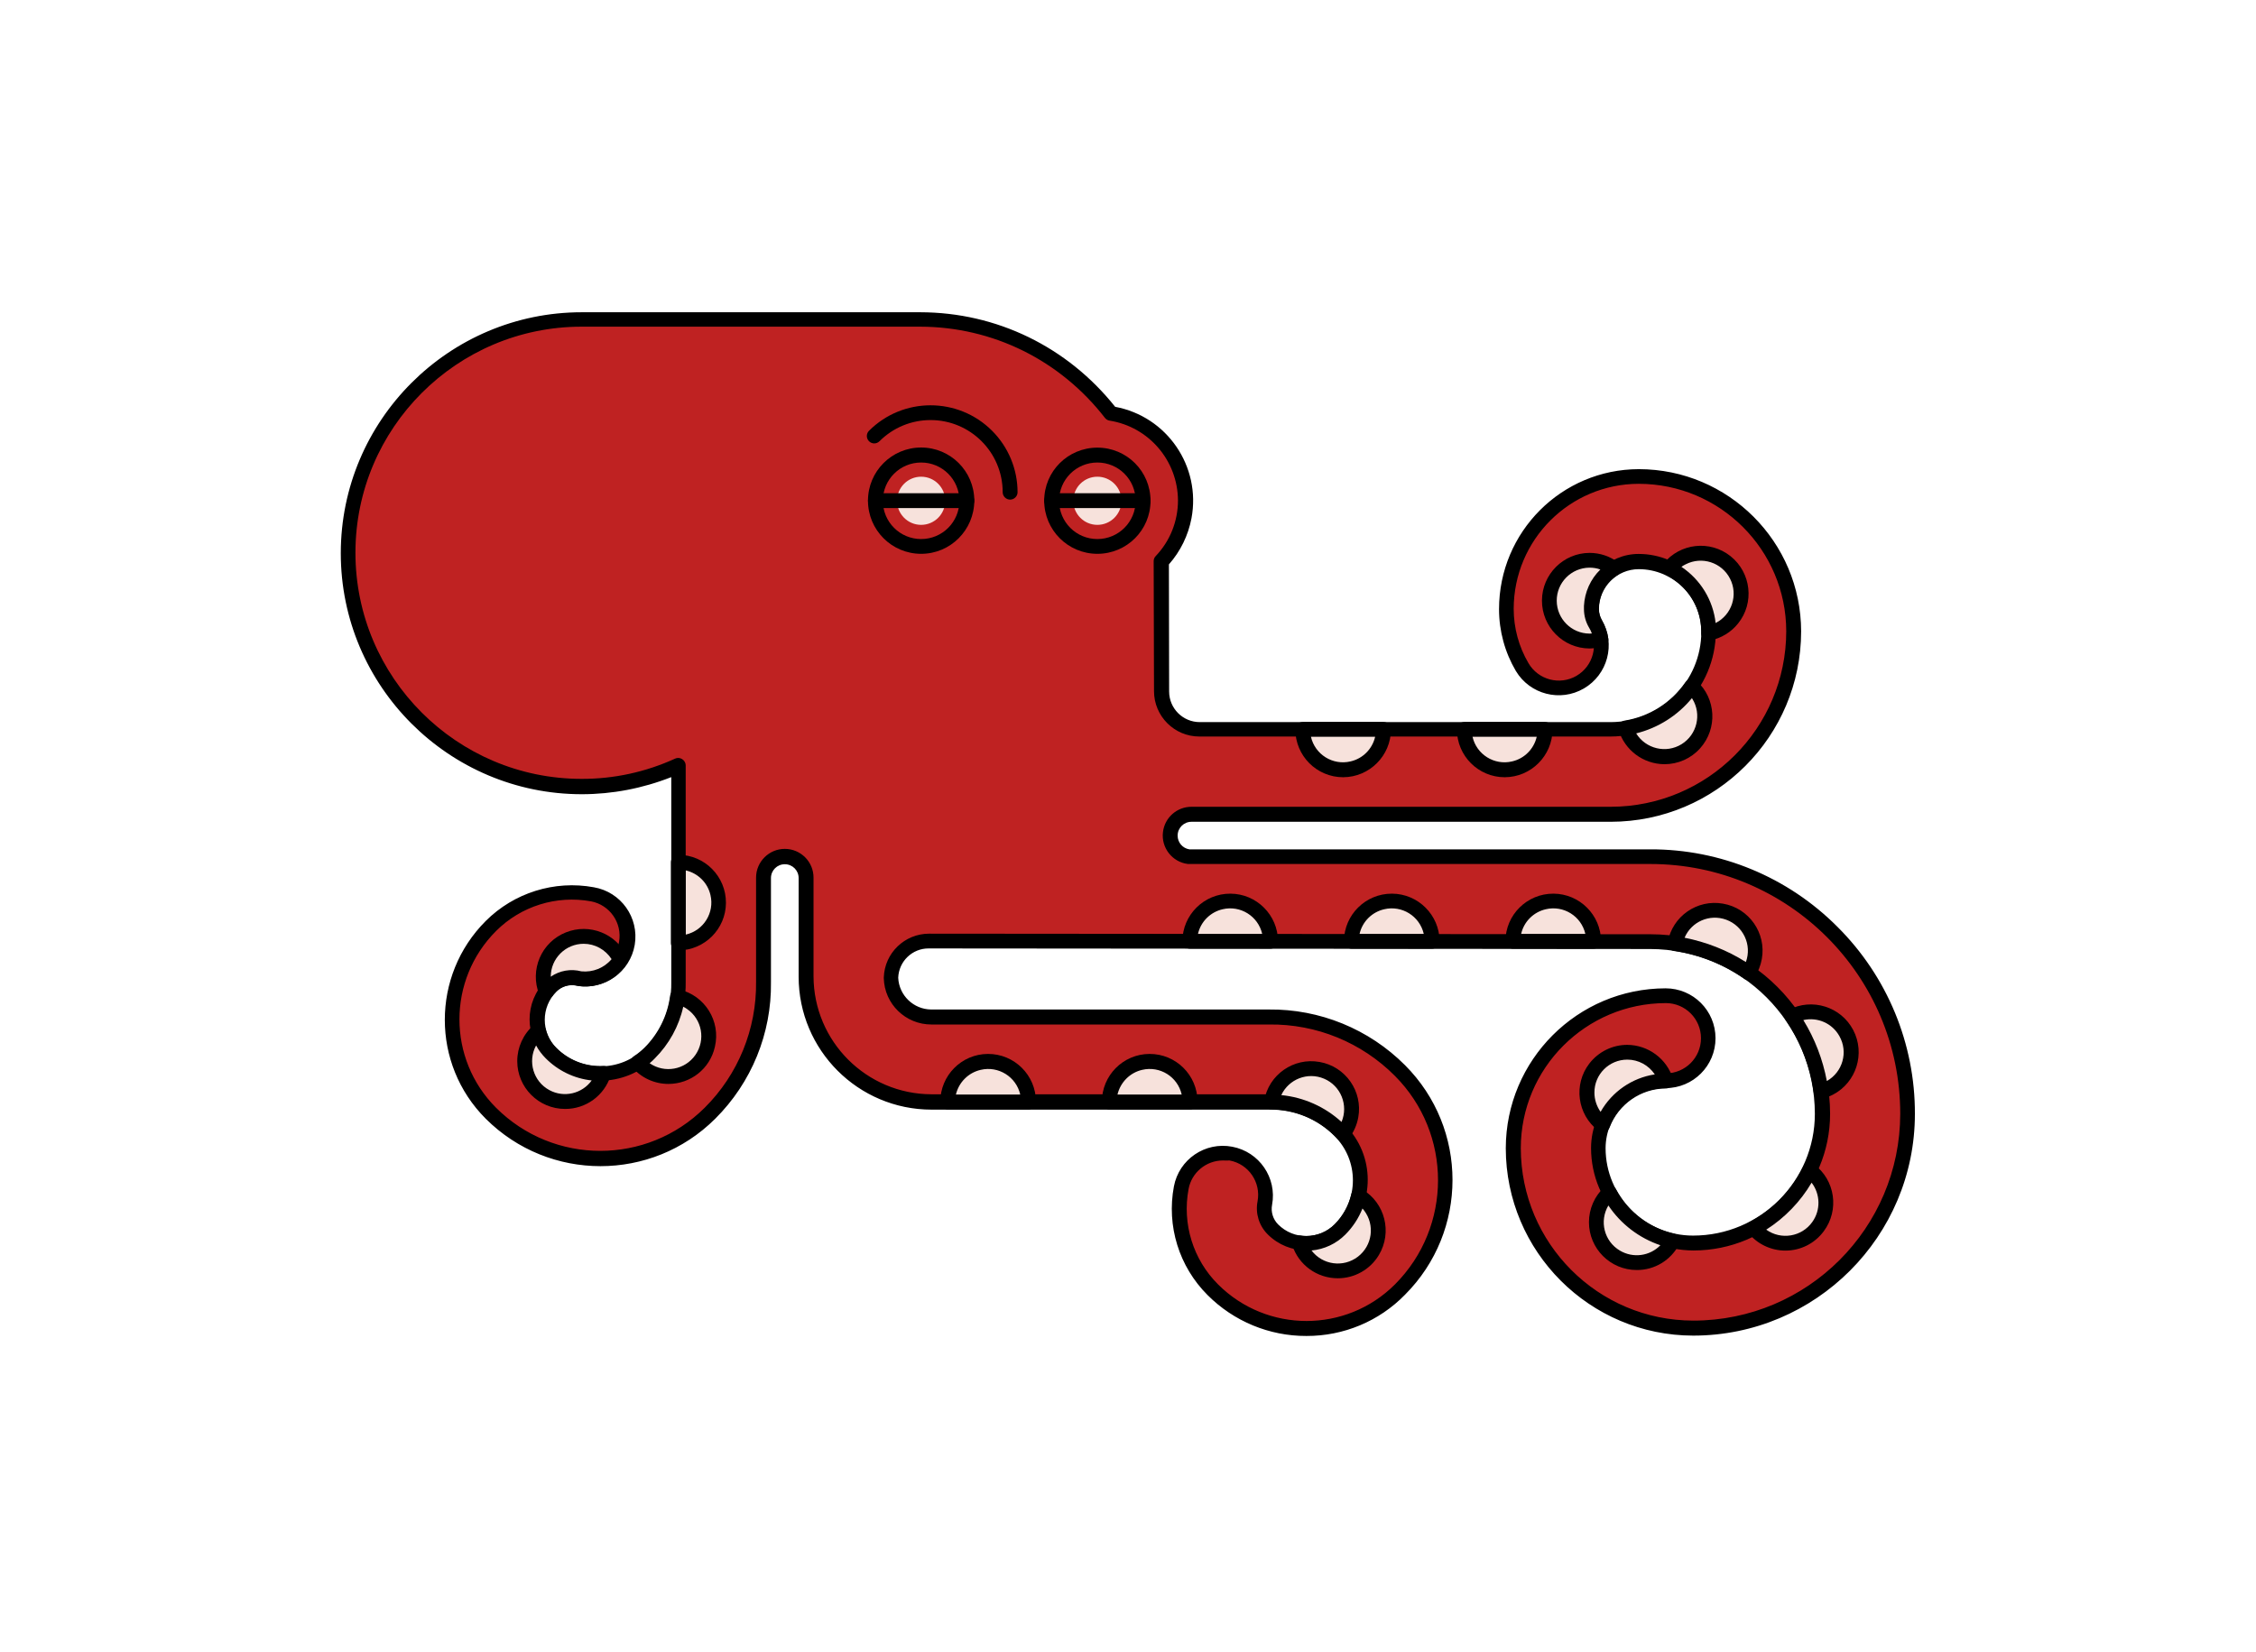 <?xml version="1.0" encoding="UTF-8"?> <!-- Generator: Adobe Illustrator 27.0.1, SVG Export Plug-In . SVG Version: 6.00 Build 0) --> <svg xmlns="http://www.w3.org/2000/svg" xmlns:xlink="http://www.w3.org/1999/xlink" version="1.1" id="Layer_1" x="0px" y="0px" viewBox="0 0 1024 750" style="enable-background:new 0 0 1024 750;" xml:space="preserve"> <style type="text/css"> .st0{fill:#BF2222;} .st1{fill:#F7E2DC;} </style> <g transform="translate(320.0 218.0) rotate(0.0 280.0 182.0) scale(0.528 0.528)"> <path class="st0" d="M969,388.6c-41.4-41.6-97.7-64.9-156.4-64.8c-0.5,0-0.9,0-1.4,0c-0.5,0-0.9,0-1.4,0H416 c-10-1.2-17.2-10.3-16-20.4c1.1-9.2,8.9-16.1,18.2-16.1h360.4c86.8-0.1,157.2-70.5,157.3-157.3C935.9,56.6,876.3-3,802.8-3.1 C739.9-3,689,47.9,689,110.8c0,17.6,4.7,34.8,13.6,50c10.3,17.4,32.7,23.1,50.1,12.9c17.4-10.3,23.1-32.7,12.9-50.1 c-2.3-3.9-3.5-8.3-3.5-12.8c0-22.5,18.2-40.7,40.7-40.7c33.1,0,60,26.9,60,60c-0.1,46.5-37.7,84.1-84.2,84.2l-353.4,0 c-18,0-32.7-14.6-32.7-32.7l-0.3-111.8c28.8-30.3,27.6-78.3-2.7-107.1c-11.2-10.6-25.3-17.6-40.6-20c-39.2-50.8-99.7-80.7-164-80.8 h-291c-110.9,0.1-200.8,90-200.7,200.9s90,200.8,200.9,200.7c28.6,0,56.8-6.1,82.9-17.9l0,186.2v0.5c0.3,22.7-8.6,44.6-24.7,60.6 c-23.5,23.4-61.5,23.4-84.9,0c-15.9-15.9-15.9-41.7,0-57.6c5.9-5.9,14.3-8.5,22.5-7c19.9,3.5,38.8-9.7,42.4-29.6 c3.5-19.7-9.6-38.6-29.3-42.3c-31.8-5.8-64.4,4.4-87.2,27.2c-44.5,44.5-44.5,116.5,0,161c52,51.9,136.3,51.9,188.3,0 c30-29.8,46.6-70.6,46.1-112.9l0-89.5c0-10.1,8.2-18.3,18.3-18.3c10.1,0,18.3,8.2,18.3,18.3v84.8c0.1,59.6,48.3,107.8,107.9,107.9 h289.1h0.5h0.9c22.7-0.3,44.5,8.6,60.6,24.7c23.4,23.5,23.4,61.5,0,84.9c-15.9,15.9-41.7,15.9-57.6,0c-5.9-5.9-8.5-14.4-7-22.6 c3.7-19.8-9.4-38.9-29.3-42.6c-19.8-3.7-38.9,9.4-42.6,29.2c-6,31.9,4.2,64.8,27.1,87.7c44.5,44.4,116.5,44.4,161,0 c51.9-52,51.9-136.3,0-188.3c-29.8-30-70.4-46.6-112.6-46.1h-0.3c-0.1,0-0.3,0-0.4,0H194.8c-18.8,0-34.2-14.9-34.8-33.7 c0.6-17.6,15-31.6,32.6-31.6l617.3,0.5c0.5,0,0.9,0,1.4,0c0.5,0,0.9,0,1.4,0c81.7,0.1,147.9,66.3,148,148.1 c0,61.4-49.7,111.1-111.1,111.1c0,0,0,0,0,0c-45-0.1-81.5-36.5-81.6-81.6c0-32,26-57.9,58-58c20.2,0,36.6-16.4,36.6-36.5 c0-20.2-16.4-36.6-36.5-36.6c0,0,0,0,0,0c-72.4,0.1-131,58.7-131.1,131.1c0.1,85.4,69.3,154.6,154.7,154.7 c101.7,0,184.2-82.5,184.2-184.2c0,0,0,0,0,0C1034,486.3,1010.7,430,969,388.6L969,388.6z"></path> <path d="M517,735.8c-31.9,0.1-62.5-12.6-85-35.2c-24.5-24.5-35.3-59.4-28.9-93.4c4.4-23.3,26.9-38.6,50.2-34.1 c23.2,4.4,38.5,26.7,34.2,49.9c-1.2,6.1,0.8,12.5,5.2,16.9c13.4,13.4,35.1,13.4,48.6,0c20.9-21,20.9-54.9,0-75.9 c-14.8-14.9-35-23.1-56-22.8c-0.4,0-0.7,0-1,0h-0.5H194.8C131.7,541.2,80.5,490,80.5,426.9v-84.8c0-6.6-5.3-11.9-11.9-11.9 c-6.6,0-11.9,5.3-11.9,11.9c0,0,0,0,0,0l0,89.5c0.6,44-16.7,86.4-47.9,117.4c-54.5,54.4-142.8,54.4-197.3,0 c-46.9-46.9-46.9-123.1,0-170c0,0,0,0,0,0c24.3-24.3,59.1-35.2,92.9-29c23.4,4,39.1,26.1,35.2,49.5c-4,23.4-26.1,39.1-49.5,35.2 c-0.3-0.1-0.7-0.1-1-0.2c-6.1-1.1-12.4,0.8-16.8,5.2c-13.4,13.4-13.4,35.1,0,48.6c21,20.9,54.9,20.9,75.9,0 c14.9-14.8,23.1-35,22.8-56v-0.6V255.3C-53.6,265-79.7,270-105.9,270c-114.2,0-207.2-92.9-207.2-207.2s93-207.2,207.2-207.2h291 c65.6,0.1,126.4,29.7,167.5,81.3c44.6,8.3,74,51.3,65.6,95.9c-2.8,14.7-9.5,28.4-19.4,39.6l0.2,109.3c0,14.5,11.8,26.3,26.3,26.3 l353.4,0c43-0.1,77.8-34.9,77.8-77.8c0-29.6-24-53.6-53.7-53.7c-19,0-34.3,15.4-34.3,34.3c0,3.4,0.9,6.7,2.6,9.6 c11.9,20.5,4.9,46.8-15.6,58.7c-20.3,11.8-46.3,5.1-58.4-15c-9.5-16.1-14.5-34.5-14.5-53.2C682.6,44.4,736.4-9.4,802.8-9.5 c77,0.1,139.4,62.5,139.5,139.5c-0.1,90.4-73.3,163.6-163.7,163.7H418.2c-6.6,0-11.9,5.3-11.9,11.9c0,5.9,4.3,10.9,10.1,11.8h393.4 c0.5,0,0.9,0,1.4,0c0.5,0,0.9,0,1.4,0c60.4-0.2,118.3,23.8,160.9,66.6c42.8,42.6,66.8,100.5,66.6,160.9 c0,105.3-85.3,190.6-190.6,190.6c0,0,0,0,0,0c-88.9-0.1-161-72.2-161.1-161.1c0.1-75.9,61.6-137.4,137.4-137.5 c23.7,0,42.9,19.2,42.9,42.9s-19.2,42.9-42.9,42.9c-28.5,0-51.5,23.1-51.6,51.6c0,41.5,33.7,75.2,75.2,75.2 c57.8,0,104.7-46.9,104.7-104.7c0,0,0,0,0,0c-0.1-78.2-63.5-141.6-141.7-141.7c-0.5,0-0.9,0-1.4,0c-0.5,0-0.9,0-1.4,0l-617.3-0.5 c-14.1-0.1-25.7,11.1-26.2,25.2c0.7,15.2,13.2,27.2,28.4,27.3h290.1c43.9-0.5,86.2,16.8,117.2,47.9c54.4,54.5,54.4,142.8,0,197.3 C579.5,723.2,548.9,735.9,517,735.8L517,735.8z M445.3,584.9c-14.5,0-27,10.4-29.6,24.6c-5.6,29.9,3.9,60.6,25.4,82 c42,41.9,110,41.9,152,0c49.4-49.5,49.4-129.7,0-179.3c-28.6-28.8-67.6-44.7-108.1-44.2c0,0-0.1,0-0.1,0h-0.7H194.8 c-22.3,0.1-40.6-17.6-41.1-39.9c0-0.1,0-0.3,0-0.4c0.6-21.1,17.9-37.8,39-37.8l617.3,0.5c0.4,0,0.7,0,1.1,0c0.2,0,0.4,0,0.5,0 c0.4,0,0.8,0,1.2,0c85.2,0.1,154.3,69.2,154.4,154.4c0,64.9-52.6,117.5-117.5,117.5c0,0,0,0,0,0c-48.6-0.1-87.9-39.4-88-88 c0-35.5,28.8-64.3,64.3-64.3c16.7,0,30.2-13.5,30.2-30.2c0-16.7-13.5-30.2-30.2-30.2c0,0,0,0,0,0c-68.8,0.1-124.6,55.9-124.7,124.7 c0.1,81.9,66.4,148.2,148.3,148.3c98.2,0,177.8-79.6,177.9-177.8c0,0,0,0,0,0c0-118.6-96.2-214.8-214.8-214.8c-0.4,0-0.8,0-1.1,0 c-0.2,0-0.3,0-0.5,0c-0.4,0-0.8,0-1.1,0H416c-0.3,0-0.5,0-0.8,0c-13.5-1.6-23.2-14-21.5-27.5c1.5-12.4,12-21.7,24.5-21.7h360.4 c83.3-0.1,150.8-67.6,150.9-150.9c-0.1-70-56.8-126.7-126.8-126.8c-59.3,0.1-107.4,48.1-107.5,107.5c0,16.4,4.4,32.6,12.7,46.7 c8.4,14.4,26.9,19.3,41.3,10.9c14.4-8.4,19.3-26.9,10.9-41.3c-0.1-0.1-0.1-0.2-0.2-0.3c-2.9-4.9-4.4-10.4-4.4-16.1 c0-26,21.1-47.1,47.1-47.1c36.7,0,66.4,29.8,66.4,66.4c-0.1,50-40.6,90.5-90.6,90.6l-353.4,0c-21.5,0-39-17.5-39-39l-0.3-111.8 c0-1.6,0.6-3.2,1.8-4.4c12.3-12.9,19.1-30,19.1-47.8c-0.2-34.2-25-63.2-58.7-68.6c-1.6-0.2-3.1-1.1-4.1-2.4 c-38.6-49.7-96.5-78.3-158.9-78.4h-0.3h-290.7c-107.2,0-194.4,87.2-194.4,194.4s87.2,194.4,194.4,194.4 c27.8,0.1,55.2-5.9,80.4-17.4c3.2-1.5,7,0,8.5,3.2c0.4,0.8,0.6,1.7,0.6,2.6l0,186.2v0.4c0.4,24.4-9.2,47.9-26.5,65.1 c-26,25.9-68,25.9-93.9,0c-18.4-18.4-18.4-48.2,0-66.6c7.4-7.4,17.9-10.6,28.1-8.8c16.4,2.9,32.1-8.1,35-24.5 c2.9-16.3-7.9-31.8-24.1-34.9c-29.7-5.4-60.2,4.1-81.6,25.5c-42,42-42,110,0,152c0,0,0,0,0,0c49.5,49.4,129.7,49.4,179.3,0 c28.8-28.6,44.7-67.7,44.2-108.3l0-89.6c0-13.6,11.1-24.7,24.7-24.7c13.6,0,24.7,11,24.7,24.7v84.8c0.1,56,45.5,101.4,101.5,101.5 h289.1h0.6h0.7c24.4-0.4,47.9,9.2,65.1,26.5c25.9,26,25.9,68,0,93.9c-18.4,18.4-48.2,18.4-66.6,0c-7.4-7.4-10.7-18-8.7-28.3 c3.1-16.4-7.7-32.2-24.1-35.2C449,585.1,447.2,584.9,445.3,584.9L445.3,584.9z"></path> <path class="st1" d="M451.4,361.7c-19.2,0-34.7,15.5-34.7,34.7c0,0,0,0,0,0h69.4C486.2,377.3,470.6,361.7,451.4,361.7 C451.4,361.7,451.4,361.7,451.4,361.7z"></path> <path d="M486.2,402.8h-69.4c-3.5,0-6.4-2.9-6.4-6.4c0.1-22.7,18.6-41,41.3-40.9c22.5,0.1,40.8,18.4,40.9,40.9 C492.5,400,489.7,402.8,486.2,402.8z M423.8,390.1H479c-3.5-15.3-18.8-24.8-34-21.2C434.5,371.3,426.2,379.5,423.8,390.1z"></path> <path class="st1" d="M590.3,361.7c-19.2,0-34.7,15.5-34.7,34.7c0,0,0,0,0,0h69.4C625.1,377.3,609.5,361.7,590.3,361.7 C590.3,361.7,590.3,361.7,590.3,361.7z"></path> <path d="M625.1,402.8h-69.4c-3.5,0-6.4-2.9-6.4-6.4c0.1-22.7,18.6-41,41.3-40.9c22.5,0.1,40.8,18.4,40.9,40.9 C631.4,400,628.6,402.8,625.1,402.8z M562.7,390.1h55.2c-3.5-15.3-18.8-24.8-34-21.2C573.4,371.3,565.1,379.5,562.7,390.1z"></path> <path class="st1" d="M243.3,499.9c-19.2,0-34.7,15.5-34.7,34.7h69.4C278.1,515.4,262.5,499.9,243.3,499.9 C243.3,499.9,243.3,499.9,243.3,499.9z"></path> <path d="M278.1,541h-69.4c-3.5,0-6.4-2.9-6.4-6.4c-0.1-22.7,18.2-41.2,40.9-41.3c22.7-0.1,41.2,18.2,41.3,40.9c0,0.2,0,0.3,0,0.5 C284.4,538.1,281.6,541,278.1,541z M215.7,528.2H271c-3.5-15.3-18.8-24.8-34-21.2C226.4,509.4,218.2,517.7,215.7,528.2L215.7,528.2 z"></path> <path class="st1" d="M382.2,499.9c-19.2,0-34.7,15.5-34.7,34.7H417C417,515.4,401.4,499.9,382.2,499.9 C382.2,499.9,382.2,499.9,382.2,499.9z"></path> <path d="M417,541h-69.4c-3.5,0-6.4-2.9-6.4-6.4c-0.1-22.7,18.2-41.2,40.9-41.3c22.7-0.1,41.2,18.2,41.3,40.9c0,0.2,0,0.3,0,0.5 C423.3,538.1,420.5,541,417,541z M354.6,528.2h55.2c-3.5-15.3-18.7-24.8-34-21.2C365.3,509.4,357.1,517.7,354.6,528.2z"></path> <path class="st1" d="M11.9,363.2c0-19.2-15.5-34.7-34.7-34.7l0,0v69.4C-3.7,397.9,11.9,382.3,11.9,363.2 C11.9,363.2,11.9,363.2,11.9,363.2z"></path> <path d="M-22.9,404.3c-3.5,0-6.4-2.9-6.4-6.4v-69.4c0-3.5,2.9-6.4,6.4-6.4c22.7,0.1,41,18.6,40.9,41.3 C17.9,385.9-0.3,404.1-22.9,404.3z M-16.5,335.5v55.2c15.3-3.5,24.8-18.8,21.2-34C2.3,346.2-5.9,338-16.5,335.5z"></path> <path class="st1" d="M687.5,249c19.2,0,34.7-15.5,34.7-34.7c0,0,0,0,0,0h-69.4C652.7,233.4,668.3,249,687.5,249z"></path> <path d="M687.5,255.4c-22.7,0-41.1-18.4-41.1-41.1c0-3.5,2.9-6.4,6.4-6.4h69.4c3.5,0,6.4,2.9,6.4,6.4 C728.5,236.9,710.2,255.3,687.5,255.4z M659.8,220.6c3.5,15.3,18.8,24.8,34,21.2c10.6-2.4,18.8-10.7,21.2-21.2H659.8z"></path> <path class="st1" d="M548.6,249c19.2,0,34.7-15.5,34.7-34.7c0,0,0,0,0,0h-69.4C513.8,233.4,529.4,249,548.6,249z"></path> <path d="M548.6,255.4c-22.7,0-41.1-18.4-41.1-41.1c0-3.5,2.9-6.4,6.4-6.4h69.4c3.5,0,6.4,2.9,6.4,6.4 C589.6,236.9,571.3,255.3,548.6,255.4z M520.9,220.6c3.5,15.3,18.8,24.8,34,21.2c10.6-2.4,18.8-10.7,21.2-21.2H520.9z"></path> <path class="st1" d="M729.2,361.7c-19.2,0-34.7,15.5-34.7,34.7c0,0,0,0,0,0h69.4C763.9,377.3,748.4,361.7,729.2,361.7 C729.2,361.7,729.2,361.7,729.2,361.7z"></path> <path d="M763.9,402.8h-69.4c-3.5,0-6.4-2.9-6.4-6.4c0.1-22.7,18.6-41,41.3-40.9c22.5,0.1,40.8,18.4,40.9,40.9 C770.3,400,767.5,402.8,763.9,402.8C764,402.8,764,402.8,763.9,402.8z M701.6,390.1h55.2c-3.5-15.3-18.8-24.8-34-21.2 C712.3,371.3,704,379.5,701.6,390.1z"></path> <path class="st1" d="M-90,510.2c-15.9,0-31.2-6.3-42.5-17.6c-5.3-5.3-9-11.9-10.8-19.1c-14.4,12.7-15.8,34.6-3.1,49 c12.7,14.4,34.6,15.8,49,3.1c4.7-4.1,8.2-9.5,10.1-15.5C-88.1,510.2-89,510.2-90,510.2z"></path> <path d="M-120.3,540.6c-22.7,0-41.1-18.4-41.1-41.1c0-11.8,5.1-23.1,14-30.9c2.6-2.3,6.7-2.1,9,0.6c0.7,0.8,1.2,1.7,1.4,2.7 c1.5,6.1,4.6,11.7,9.1,16.1c10,10.1,23.7,15.8,37.9,15.7c0.8,0,1.7,0,2.5-0.1c3.5-0.2,6.5,2.6,6.7,6.1c0,0.8-0.1,1.5-0.3,2.2 C-86.5,529.1-102.4,540.7-120.3,540.6L-120.3,540.6z M-145.2,486c-7.5,13.8-2.3,31,11.4,38.4c12.5,6.8,28.1,3.2,36.4-8.3 c-15-1.6-29-8.4-39.6-19.1C-140.2,493.8-143,490.1-145.2,486z"></path> <path class="st1" d="M-23.6,444.2c-2.4,18.3-10.8,35.4-23.9,48.4c-3.1,3.1-6.5,5.8-10.2,8.2c12.6,14.5,34.5,16.1,49,3.5 c14.5-12.6,16.1-34.5,3.5-49C-10,449.7-16.5,445.9-23.6,444.2L-23.6,444.2z"></path> <path d="M-31.5,519.1c-11.9,0-23.2-5.2-31-14.2c-2.3-2.7-2-6.7,0.6-9c0.2-0.2,0.5-0.4,0.7-0.6c3.3-2.1,6.3-4.6,9.1-7.3 c12.1-12,19.9-27.8,22.1-44.7c0.5-3.5,3.7-6,7.2-5.5c0.2,0,0.4,0.1,0.6,0.1c22.1,5.1,35.9,27.2,30.7,49.3 C4.3,506-12.3,519.1-31.5,519.1L-31.5,519.1z M-47.6,501.3c12.9,8.9,30.5,5.7,39.4-7.2c8.9-12.9,5.7-30.5-7.2-39.4 c-1-0.7-2.1-1.4-3.3-2c-3.7,16.8-12.2,32.2-24.4,44.4C-44.5,498.6-46,500-47.6,501.3z"></path> <path class="st1" d="M544,679.8c19.2,0,34.7-15.5,34.7-34.7c0-12.2-6.4-23.5-16.9-29.8c-2.5,10.9-8.1,20.9-16,28.9 c-7.6,7.7-18,12-28.8,11.9c-2,0-4.1-0.2-6.1-0.5C515.5,670.1,528.9,679.8,544,679.8L544,679.8z"></path> <path d="M544,686.2c-17.9,0-33.8-11.5-39.2-28.6c-1.1-3.4,0.8-6.9,4.1-8c0.9-0.3,1.9-0.4,2.9-0.2c1.7,0.3,3.4,0.4,5.2,0.4 c9.1,0,17.9-3.6,24.3-10.1c7.1-7.1,12-16,14.3-25.8c0.8-3.4,4.2-5.6,7.7-4.8c0.6,0.1,1.3,0.4,1.8,0.7 c19.5,11.6,25.9,36.9,14.2,56.4C571.9,678.6,558.5,686.2,544,686.2L544,686.2z M521.4,662.3c9.5,12.5,27.3,14.9,39.8,5.4 c12.5-9.5,14.9-27.3,5.4-39.8c-0.5-0.6-0.9-1.2-1.4-1.7c-3.3,8.4-8.4,16.1-14.8,22.5C542.6,656.5,532.4,661.3,521.4,662.3 L521.4,662.3z"></path> <path class="st1" d="M521.1,506c-16.8,0-31.3,12.1-34.2,28.7c22.1,0.1,43.3,8.9,58.9,24.6c0.9,0.9,1.8,1.9,2.6,2.8 c11.8-15.1,9.2-36.9-5.9-48.7C536.5,508.6,528.9,505.9,521.1,506L521.1,506z"></path> <path d="M548.5,568.5c-1.8,0-3.6-0.8-4.8-2.2c-0.9-1-1.6-1.8-2.4-2.5c-14.4-14.5-34-22.7-54.4-22.8c-3.5,0-6.4-2.9-6.3-6.4 c0-0.4,0-0.7,0.1-1.1c3.9-22.4,25.3-37.3,47.6-33.3c22.4,3.9,37.3,25.3,33.3,47.6c-1.2,6.7-4,12.9-8.1,18.2 c-1.2,1.5-2.9,2.4-4.8,2.4L548.5,568.5z M495.4,528.7c19.3,1.9,37.5,10,51.8,23.1c6.1-14.4-0.6-31.1-15-37.2 C518.1,508.6,501.9,514.9,495.4,528.7L495.4,528.7z"></path> <path class="st1" d="M901.8,643.1c12,14.9,33.9,17.3,48.8,5.3c14.9-12,17.3-33.9,5.3-48.8c-1.8-2.3-3.9-4.3-6.3-6.1 C939.3,614.7,922.6,632,901.8,643.1L901.8,643.1z"></path> <path d="M928.8,662.4c-12.4,0-24.2-5.6-32-15.3c-2.2-2.7-1.8-6.8,1-9c0.3-0.3,0.6-0.5,1-0.7c19.6-10.5,35.3-26.8,45.1-46.8 c1.5-3.2,5.4-4.5,8.5-3c0.4,0.2,0.7,0.4,1,0.6c18.2,13.6,21.9,39.3,8.4,57.5C954,656.3,941.8,662.4,928.8,662.4L928.8,662.4z M912.3,644.4c12.7,9.1,30.5,6.2,39.6-6.6c7.3-10.2,7-23.9-0.6-33.8C941.7,620.3,928.3,634.2,912.3,644.4z"></path> <path class="st1" d="M897.2,423.5c10.5-16.1,6-37.6-10.1-48.1c-16.1-10.5-37.6-6-48.1,10.1c-2.6,3.9-4.3,8.3-5.1,12.9 C856.7,401.8,878.4,410.3,897.2,423.5z"></path> <path d="M897.2,429.9c-1.3,0-2.6-0.4-3.7-1.1c-18-12.6-38.8-20.8-60.5-24c-3.5-0.5-5.9-3.7-5.4-7.2c0-0.1,0-0.1,0-0.2 c3.9-22.4,25.3-37.3,47.6-33.3c22.4,3.9,37.3,25.3,33.3,47.6c-1,5.5-3,10.7-6.1,15.3C901.4,428.8,899.3,429.9,897.2,429.9 L897.2,429.9z M842.1,393.4c18.7,3.7,36.6,10.7,52.7,20.9c5.4-14.7-2.2-31-16.9-36.4C863.7,372.7,848,379.5,842.1,393.4z"></path> <path class="st1" d="M777.4,612.5c-14.1,13-15,35-2,49.1c13,14.1,35,15,49.1,2c2.9-2.7,5.4-5.9,7.2-9.5 C808.4,648.8,788.6,633.6,777.4,612.5z"></path> <path d="M801,679.1c-22.7,0-41.1-18.4-41.1-41.1c0-11.5,4.8-22.4,13.2-30.2c2.6-2.4,6.6-2.2,9,0.4c0.4,0.4,0.7,0.9,1,1.3 c10.3,19.5,28.6,33.5,50.1,38.4c3.4,0.8,5.6,4.2,4.8,7.6c-0.1,0.5-0.3,1.1-0.6,1.6C830.3,670.7,816.3,679.2,801,679.1L801,679.1z M776.6,623.6c-8,13.5-3.6,30.8,9.9,38.8c11.3,6.7,25.7,4.8,34.8-4.6C803,651.6,787.3,639.6,776.6,623.6z"></path> <path class="st1" d="M771.7,554.1c8.5-22.6,30.1-37.5,54.2-37.5h0.2c-5.5-18.4-24.9-28.8-43.2-23.3c-18.4,5.5-28.8,24.9-23.3,43.2 C761.7,543.5,765.9,549.6,771.7,554.1L771.7,554.1z"></path> <path d="M771.7,560.5c-1.4,0-2.8-0.5-3.9-1.3c-18-13.8-21.4-39.6-7.6-57.6c7.8-10.1,19.8-16.1,32.6-16.1 c18.1,0.1,34.1,12,39.4,29.3c1,3.4-0.9,6.9-4.3,7.9c-0.6,0.2-1.2,0.3-1.8,0.3H826c-21.4,0.1-40.6,13.4-48.3,33.4 C776.8,558.8,774.4,560.5,771.7,560.5L771.7,560.5z M792.9,498.2c-15.7,0-28.4,12.7-28.3,28.4c0,5.9,1.9,11.7,5.3,16.5 c9.8-17.3,27-29.2,46.6-32.2C811.2,503,802.4,498.2,792.9,498.2L792.9,498.2z"></path> <path class="st1" d="M950.6,457.1c-5.6,0-11.1,1.3-16.1,3.9c13.3,19.2,21.8,41.2,24.9,64.4c18.6-4.9,29.6-23.8,24.8-42.4 C980.2,467.7,966.4,457.1,950.6,457.1z"></path> <path d="M959.4,531.8c-3.2,0-5.9-2.4-6.3-5.5c-3-22.1-11.1-43.2-23.8-61.6c-2-2.9-1.3-6.9,1.6-8.9c0.2-0.1,0.4-0.3,0.7-0.4 c20.1-10.5,45-2.7,55.5,17.4c10.5,20.1,2.7,45-17.4,55.5c-2.7,1.4-5.6,2.5-8.6,3.3C960.5,531.7,960,531.8,959.4,531.8L959.4,531.8z M944.2,464.2c9.9,16.1,16.7,33.8,20.2,52.4c13.7-7.7,18.5-25,10.8-38.6C969.1,467,956.5,461.4,944.2,464.2L944.2,464.2z"></path> <path class="st1" d="M791.5,213c5.5,18.4,24.8,28.9,43.2,23.4c18.4-5.5,28.9-24.8,23.4-43.2c-1.8-6.1-5.3-11.6-10-15.9 C835,196.5,814.5,209.4,791.5,213z"></path> <path d="M824.8,244.2c-18.2-0.1-34.1-12-39.4-29.4c-1-3.4,0.9-6.9,4.3-7.9c0.3-0.1,0.6-0.1,0.8-0.2c21.2-3.4,40.1-15.3,52.3-33 c2-2.9,6-3.6,8.9-1.7c0.2,0.2,0.5,0.3,0.7,0.5c16.9,15.2,18.2,41.2,3,58.1C847.6,239.3,836.5,244.2,824.8,244.2z M800.5,217.7 c8.2,13.3,25.7,17.5,39,9.3c13.3-8.2,17.5-25.7,9.3-39c-0.1-0.2-0.2-0.4-0.4-0.6C836.1,202.4,819.3,213,800.5,217.7z"></path> <path class="st1" d="M856,62.7c-10.5,0-20.5,4.8-27.1,13c20.7,10,33.9,31,33.9,54.1c0,0.6,0,1.1,0,1.7c18.8-3.8,31-22.1,27.2-40.9 C886.8,74.4,872.5,62.7,856,62.7L856,62.7z"></path> <path d="M862.8,137.9c-3.5,0-6.4-2.9-6.4-6.4c0,0,0-0.1,0-0.1l0-0.8c0-0.3,0-0.5,0-0.8c-0.1-20.6-11.9-39.3-30.3-48.3 c-3.2-1.5-4.5-5.4-3-8.5c0.2-0.4,0.5-0.8,0.8-1.2c14.2-17.7,40.1-20.6,57.8-6.4c17.7,14.2,20.6,40.1,6.4,57.8 c-6,7.5-14.5,12.7-24,14.6C863.6,137.9,863.2,137.9,862.8,137.9L862.8,137.9z M839.4,74.5c16.4,11,27.2,28.6,29.4,48.3 c14-7.1,19.5-24.2,12.4-38.1c-7.1-14-24.2-19.5-38.1-12.4C841.8,72.9,840.6,73.6,839.4,74.5L839.4,74.5z"></path> <path class="st1" d="M760.4,138.3c3.3,0,6.6-0.5,9.8-1.4c-0.7-4.7-2.3-9.2-4.7-13.3c-2.3-3.9-3.5-8.3-3.5-12.8c0,0,0-0.1,0-0.1 s0-0.1,0-0.1c0-0.3,0-0.6,0-0.9c0-0.4,0-0.8,0-1.2c0.7-13.4,7.9-25.6,19.3-32.6c-15.3-11.6-37.1-8.6-48.6,6.7 c-11.6,15.3-8.6,37.1,6.7,48.6C745.5,135.8,752.8,138.3,760.4,138.3L760.4,138.3z"></path> <path d="M760.4,144.7c-22.7-0.1-41-18.6-40.9-41.3c0.1-22.5,18.4-40.8,40.9-40.9c9,0,17.7,2.9,24.8,8.4c2.8,2.1,3.4,6.1,1.2,8.9 c-0.5,0.6-1.1,1.2-1.7,1.6c-9.6,5.9-15.7,16.2-16.3,27.5c0,0.3,0,0.5,0,0.8l0,0.9v0.2c0,0,0,0.1,0,0.2c0,3.3,0.9,6.6,2.6,9.5 c2.8,4.8,4.7,10.1,5.5,15.6c0.5,3.1-1.5,6.1-4.5,7C768.3,144.1,764.3,144.6,760.4,144.7z M760.4,75.2 c-15.7,0.1-28.3,12.9-28.2,28.5c0.1,15.5,12.6,28.1,28.2,28.2c0.7,0,1.3,0,2-0.1c-0.6-1.7-1.4-3.4-2.4-5 c-2.9-4.9-4.4-10.4-4.4-16.1c0,0,0-0.1,0-0.1s0-0.1,0-0.1c0-0.3,0-0.5,0-0.8l0-0.5c0-0.4,0-0.7,0-1.1c0.6-11.8,5.6-23,14.1-31.3 C766.9,75.7,763.6,75.2,760.4,75.2z"></path> <path class="st1" d="M-104.3,392.2c-19.2,0-34.7,15.5-34.7,34.7c0,4.4,0.8,8.8,2.5,12.9c1.3-1.7,2.6-3.3,4.1-4.8 c6.5-6.5,16-8.9,24.9-6.4c13.7,1.6,27.2-4.7,34.7-16.3C-78.5,400-90.8,392.2-104.3,392.2L-104.3,392.2z"></path> <path d="M-136.6,446.2c-0.3,0-0.5,0-0.8,0c-2.3-0.3-4.3-1.8-5.1-4c-8.4-21.1,1.8-45,22.9-53.4c20.3-8.1,43.4,1,52.6,20.9 c0.9,2,0.8,4.3-0.4,6.2c-8.9,13.6-24.7,21.1-40.8,19.1c-0.3,0-0.7-0.1-1-0.2c-6.6-1.9-13.7-0.1-18.6,4.8c-1.3,1.3-2.4,2.6-3.5,4.1 C-132.6,445.2-134.5,446.2-136.6,446.2z M-104.3,398.6c-15.6,0-28.3,12.7-28.3,28.3c7.7-5.3,17.3-7,26.3-4.6 c9.9,1,19.6-2.9,26-10.5C-85.6,403.6-94.6,398.6-104.3,398.6z"></path> <path class="st0" d="M145.5-38.1c26.7-26.7,70-26.7,96.7,0c12.8,12.8,20,30.2,20,48.4"></path> <path d="M262.3,16.7c-3.5,0-6.4-2.9-6.4-6.4c0-34.3-27.8-62-62-62c-16.5,0-32.2,6.5-43.9,18.2c-2.5,2.5-6.5,2.5-9,0 c-2.5-2.5-2.5-6.5,0-9c29.2-29.2,76.6-29.2,105.8,0c14,14,21.9,33,21.9,52.9C268.7,13.8,265.8,16.7,262.3,16.7z"></path> <ellipse class="st1" cx="185.8" cy="17.7" rx="20.7" ry="20.7"></ellipse> <path d="M185.8,63.3c-25.2,0-45.7-20.4-45.7-45.7c0-25.2,20.4-45.7,45.7-45.7c25.2,0,45.7,20.4,45.7,45.7c0,0,0,0,0,0 C231.4,42.9,211,63.3,185.8,63.3z M185.8-15.2c-18.2,0-32.9,14.7-32.9,32.9s14.7,32.9,32.9,32.9c18.2,0,32.9-14.7,32.9-32.9 c0,0,0,0,0,0C218.7-0.5,204-15.2,185.8-15.2z"></path> <path d="M225.1,24h-78.6c-3.5,0-6.4-2.9-6.4-6.4c0-3.5,2.9-6.4,6.4-6.4h78.6c3.5,0,6.4,2.9,6.4,6.4C231.5,21.2,228.6,24,225.1,24 L225.1,24z"></path> <ellipse class="st1" cx="337.3" cy="17.7" rx="20.7" ry="20.7"></ellipse> <g> <path d="M337.3,63.3c-25.2,0-45.7-20.4-45.7-45.7S312.1-28,337.3-28C362.6-28,383-7.6,383,17.7c0,0,0,0,0,0 C383,42.9,362.6,63.3,337.3,63.3z M337.3-15.2c-18.2,0-32.9,14.7-32.9,32.9s14.7,32.9,32.9,32.9c18.2,0,32.9-14.7,32.9-32.9 c0,0,0,0,0,0C370.2-0.5,355.5-15.2,337.3-15.2z"></path> <path d="M376.6,24h-78.6c-3.5,0-6.4-2.9-6.4-6.4c0-3.5,2.9-6.4,6.4-6.4h78.6c3.5,0,6.4,2.9,6.4,6.4C383,21.2,380.1,24,376.6,24z"></path> </g> </g> </svg> 